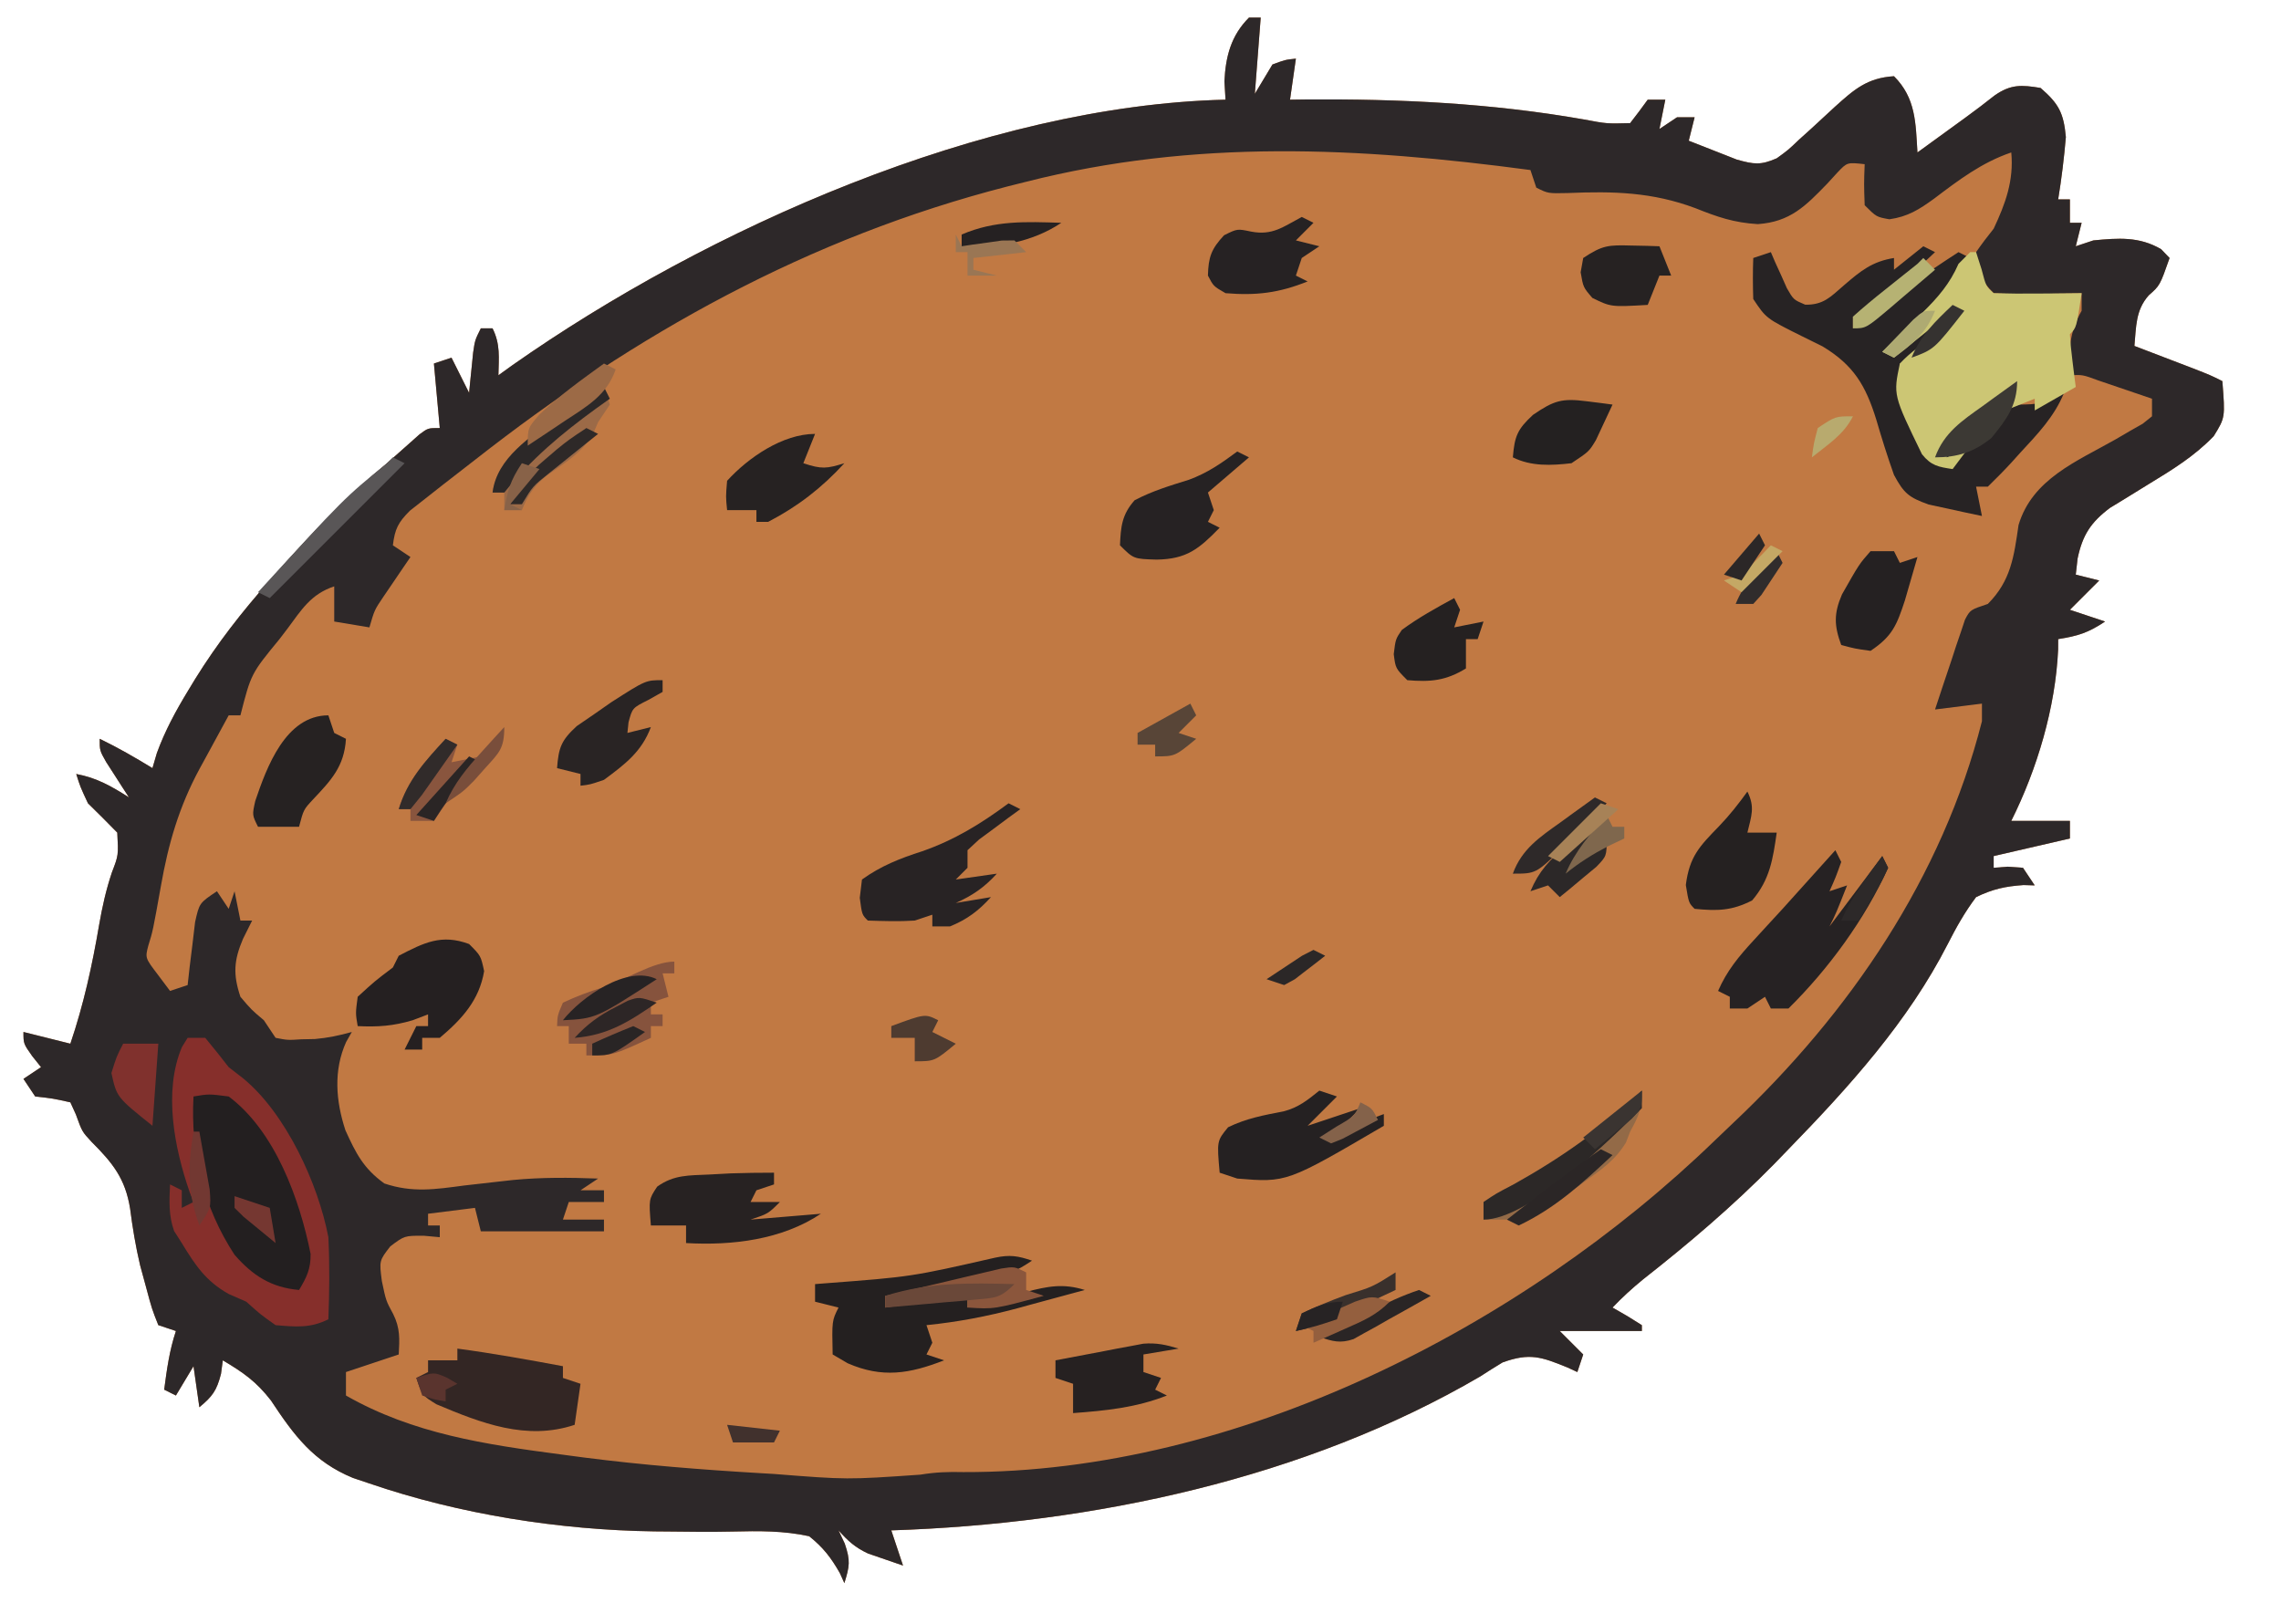 <?xml version="1.0" encoding="UTF-8"?>
<svg version="1.1" xmlns="http://www.w3.org/2000/svg" width="389" height="277">
<path d="M0 0 C0.66 0 1.32 0 2 0 C1.67 4.29 1.34 8.58 1 13 C1.99 11.35 2.98 9.7 4 8 C6.188 7.188 6.188 7.188 8 7 C7.67 9.31 7.34 11.62 7 14 C8.276 13.983 8.276 13.983 9.578 13.965 C25.642 13.845 41.315 14.592 57.156 17.379 C61.009 18.106 61.009 18.106 65 18 C66.026 16.687 67.027 15.353 68 14 C68.99 14 69.98 14 71 14 C70.67 15.65 70.34 17.3 70 19 C71.485 18.01 71.485 18.01 73 17 C73.99 17 74.98 17 76 17 C75.67 18.32 75.34 19.64 75 21 C76.745 21.701 78.496 22.385 80.25 23.062 C81.225 23.445 82.199 23.828 83.203 24.223 C86.129 25.036 87.258 25.197 90 24 C91.953 22.589 91.953 22.589 93.812 20.812 C94.506 20.187 95.2 19.562 95.914 18.918 C97.245 17.694 98.573 16.468 99.898 15.238 C103.16 12.297 105.416 10.278 110 10 C113.745 13.745 113.689 17.983 114 23 C115.75 21.73 117.5 20.459 119.25 19.188 C120.225 18.48 121.199 17.772 122.203 17.043 C123.883 15.816 125.545 14.566 127.172 13.27 C129.925 11.358 131.74 11.457 135 12 C138.113 14.703 138.931 16.259 139.312 20.375 C139.005 23.946 138.578 27.462 138 31 C138.66 31 139.32 31 140 31 C140 32.32 140 33.64 140 35 C140.66 35 141.32 35 142 35 C141.67 36.32 141.34 37.64 141 39 C142.485 38.505 142.485 38.505 144 38 C148.249 37.593 151.818 37.308 155.562 39.5 C156.037 39.995 156.511 40.49 157 41 C155.352 45.69 155.352 45.69 153.438 47.375 C151.186 49.92 151.31 52.711 151 56 C151.915 56.349 152.83 56.699 153.773 57.059 C154.962 57.514 156.15 57.969 157.375 58.438 C158.558 58.89 159.742 59.342 160.961 59.809 C164 61 164 61 166 62 C166.487 68.213 166.487 68.213 164.52 71.391 C161.205 74.823 157.496 77.093 153.438 79.562 C151.911 80.494 150.389 81.433 148.871 82.379 C148.2 82.787 147.529 83.195 146.838 83.615 C143.56 86.085 142.161 88.238 141.312 92.25 C141.209 93.157 141.106 94.065 141 95 C142.32 95.33 143.64 95.66 145 96 C143.333 97.667 141.667 99.333 140 101 C141.98 101.66 143.96 102.32 146 103 C143.082 104.945 141.375 105.453 138 106 C137.996 106.878 137.996 106.878 137.992 107.773 C137.548 117.64 134.425 128.151 130 137 C133.3 137 136.6 137 140 137 C140 137.99 140 138.98 140 140 C135.71 140.99 131.42 141.98 127 143 C127 143.66 127 144.32 127 145 C127.784 144.938 128.567 144.876 129.375 144.812 C130.241 144.874 131.107 144.936 132 145 C132.66 145.99 133.32 146.98 134 148 C133.371 147.982 132.742 147.964 132.094 147.945 C128.97 148.162 126.833 148.628 124 150 C122.076 152.555 120.622 155.149 119.173 157.994 C112.421 171.23 102.301 182.414 92 193 C91.184 193.844 90.368 194.689 89.527 195.559 C82.525 202.681 75.051 209.04 67.199 215.203 C65.342 216.72 63.653 218.267 62 220 C62.825 220.474 63.65 220.949 64.5 221.438 C65.737 222.211 65.737 222.211 67 223 C67 223.33 67 223.66 67 224 C62.38 224 57.76 224 53 224 C54.32 225.32 55.64 226.64 57 228 C56.67 228.99 56.34 229.98 56 231 C55.438 230.74 54.876 230.48 54.297 230.212 C49.877 228.412 47.874 227.684 43.246 229.359 C41.962 230.133 40.693 230.931 39.438 231.75 C9.554 249.207 -26.692 256.886 -61 258 C-60.34 259.98 -59.68 261.96 -59 264 C-60.274 263.573 -61.544 263.133 -62.812 262.688 C-63.52 262.444 -64.228 262.2 -64.957 261.949 C-67.145 260.933 -68.409 259.792 -70 258 C-69.649 258.743 -69.299 259.485 -68.938 260.25 C-67.928 263.211 -68.12 264.121 -69 267 C-69.385 266.147 -69.385 266.147 -69.779 265.276 C-71.291 262.626 -72.612 260.921 -75 259 C-79.346 258.05 -83.593 258.088 -88.014 258.199 C-91.72 258.286 -95.423 258.235 -99.129 258.191 C-99.877 258.185 -100.625 258.179 -101.396 258.172 C-117.566 257.949 -134.662 255.258 -150 250 C-150.924 249.689 -151.849 249.379 -152.801 249.059 C-159.534 246.29 -162.835 241.835 -166.797 235.84 C-169.305 232.606 -171.516 231.075 -175 229 C-175.103 229.763 -175.206 230.526 -175.312 231.312 C-176.044 234.171 -176.77 235.157 -179 237 C-179.33 234.69 -179.66 232.38 -180 230 C-180.99 231.65 -181.98 233.3 -183 235 C-183.66 234.67 -184.32 234.34 -185 234 C-184.542 230.531 -184.109 227.326 -183 224 C-183.99 223.67 -184.98 223.34 -186 223 C-187.098 220.227 -187.098 220.227 -188.062 216.625 C-188.408 215.357 -188.753 214.088 -189.109 212.781 C-189.871 209.547 -190.387 206.415 -190.812 203.125 C-191.636 197.991 -193.779 195.346 -197.402 191.723 C-199 190 -199 190 -200.062 187.062 C-200.372 186.382 -200.681 185.701 -201 185 C-203.987 184.336 -203.987 184.336 -207 184 C-207.66 183.01 -208.32 182.02 -209 181 C-207.515 180.01 -207.515 180.01 -206 179 C-206.743 178.072 -206.743 178.072 -207.5 177.125 C-209 175 -209 175 -209 173 C-206.36 173.66 -203.72 174.32 -201 175 C-198.738 168.328 -197.27 161.642 -196.091 154.711 C-195.553 151.626 -194.911 148.737 -193.91 145.766 C-192.792 142.852 -192.792 142.852 -193 139 C-194.645 137.312 -196.313 135.646 -198 134 C-199.312 131.188 -199.312 131.188 -200 129 C-196.515 129.645 -193.972 131.101 -191 133 C-191.361 132.446 -191.722 131.891 -192.094 131.32 C-192.558 130.596 -193.022 129.871 -193.5 129.125 C-193.964 128.406 -194.428 127.686 -194.906 126.945 C-196 125 -196 125 -196 123 C-192.888 124.498 -189.947 126.199 -187 128 C-186.754 127.158 -186.508 126.316 -186.254 125.449 C-184.867 121.633 -183.036 118.268 -180.938 114.812 C-180.538 114.154 -180.139 113.495 -179.728 112.817 C-175.981 106.765 -171.732 101.32 -167 96 C-166.526 95.466 -166.053 94.932 -165.564 94.382 C-159.716 87.822 -153.786 81.604 -147 76 C-146.349 75.422 -145.698 74.845 -145.027 74.25 C-144.4 73.693 -143.772 73.136 -143.125 72.562 C-142.571 72.069 -142.016 71.575 -141.445 71.066 C-140 70 -140 70 -138 70 C-138.33 66.37 -138.66 62.74 -139 59 C-138.01 58.67 -137.02 58.34 -136 58 C-135.01 59.98 -134.02 61.96 -133 64 C-132.939 63.374 -132.879 62.747 -132.816 62.102 C-132.691 60.876 -132.691 60.876 -132.562 59.625 C-132.441 58.407 -132.441 58.407 -132.316 57.164 C-132 55 -132 55 -131 53 C-130.34 53 -129.68 53 -129 53 C-127.646 55.709 -127.935 58.009 -128 61 C-126.811 60.143 -126.811 60.143 -125.598 59.27 C-92.436 35.994 -45.178 14.974 -4 14 C-4.062 12.969 -4.124 11.938 -4.188 10.875 C-3.984 6.663 -3.079 3.079 0 0 Z " fill="#C17943" transform="translate(213,3)"/>
<path d="M0 0 C0.66 0 1.32 0 2 0 C1.67 4.29 1.34 8.58 1 13 C1.99 11.35 2.98 9.7 4 8 C6.188 7.188 6.188 7.188 8 7 C7.67 9.31 7.34 11.62 7 14 C8.276 13.983 8.276 13.983 9.578 13.965 C25.642 13.845 41.315 14.592 57.156 17.379 C61.009 18.106 61.009 18.106 65 18 C66.026 16.687 67.027 15.353 68 14 C68.99 14 69.98 14 71 14 C70.67 15.65 70.34 17.3 70 19 C71.485 18.01 71.485 18.01 73 17 C73.99 17 74.98 17 76 17 C75.67 18.32 75.34 19.64 75 21 C76.745 21.701 78.496 22.385 80.25 23.062 C81.225 23.445 82.199 23.828 83.203 24.223 C86.129 25.036 87.258 25.197 90 24 C91.953 22.589 91.953 22.589 93.812 20.812 C94.506 20.187 95.2 19.562 95.914 18.918 C97.245 17.694 98.573 16.468 99.898 15.238 C103.16 12.297 105.416 10.278 110 10 C113.745 13.745 113.689 17.983 114 23 C115.75 21.73 117.5 20.459 119.25 19.188 C120.225 18.48 121.199 17.772 122.203 17.043 C123.883 15.816 125.545 14.566 127.172 13.27 C129.925 11.358 131.74 11.457 135 12 C138.113 14.703 138.931 16.259 139.312 20.375 C139.005 23.946 138.578 27.462 138 31 C138.66 31 139.32 31 140 31 C140 32.32 140 33.64 140 35 C140.66 35 141.32 35 142 35 C141.67 36.32 141.34 37.64 141 39 C142.485 38.505 142.485 38.505 144 38 C148.249 37.593 151.818 37.308 155.562 39.5 C156.037 39.995 156.511 40.49 157 41 C155.352 45.69 155.352 45.69 153.438 47.375 C151.186 49.92 151.31 52.711 151 56 C151.915 56.349 152.83 56.699 153.773 57.059 C154.962 57.514 156.15 57.969 157.375 58.438 C158.558 58.89 159.742 59.342 160.961 59.809 C164 61 164 61 166 62 C166.487 68.213 166.487 68.213 164.52 71.391 C161.205 74.823 157.496 77.093 153.438 79.562 C151.911 80.494 150.389 81.433 148.871 82.379 C148.2 82.787 147.529 83.195 146.838 83.615 C143.56 86.085 142.161 88.238 141.312 92.25 C141.209 93.157 141.106 94.065 141 95 C142.32 95.33 143.64 95.66 145 96 C143.333 97.667 141.667 99.333 140 101 C141.98 101.66 143.96 102.32 146 103 C143.082 104.945 141.375 105.453 138 106 C137.996 106.878 137.996 106.878 137.992 107.773 C137.548 117.64 134.425 128.151 130 137 C133.3 137 136.6 137 140 137 C140 137.99 140 138.98 140 140 C135.71 140.99 131.42 141.98 127 143 C127 143.66 127 144.32 127 145 C127.784 144.938 128.567 144.876 129.375 144.812 C130.241 144.874 131.107 144.936 132 145 C132.66 145.99 133.32 146.98 134 148 C133.371 147.982 132.742 147.964 132.094 147.945 C128.97 148.162 126.833 148.628 124 150 C122.076 152.555 120.622 155.149 119.173 157.994 C112.421 171.23 102.301 182.414 92 193 C91.184 193.844 90.368 194.689 89.527 195.559 C82.525 202.681 75.051 209.04 67.199 215.203 C65.342 216.72 63.653 218.267 62 220 C62.825 220.474 63.65 220.949 64.5 221.438 C65.737 222.211 65.737 222.211 67 223 C67 223.33 67 223.66 67 224 C62.38 224 57.76 224 53 224 C54.32 225.32 55.64 226.64 57 228 C56.67 228.99 56.34 229.98 56 231 C55.438 230.74 54.876 230.48 54.297 230.212 C49.877 228.412 47.874 227.684 43.246 229.359 C41.962 230.133 40.693 230.931 39.438 231.75 C9.554 249.207 -26.692 256.886 -61 258 C-60.34 259.98 -59.68 261.96 -59 264 C-60.274 263.573 -61.544 263.133 -62.812 262.688 C-63.52 262.444 -64.228 262.2 -64.957 261.949 C-67.145 260.933 -68.409 259.792 -70 258 C-69.649 258.743 -69.299 259.485 -68.938 260.25 C-67.928 263.211 -68.12 264.121 -69 267 C-69.385 266.147 -69.385 266.147 -69.779 265.276 C-71.291 262.626 -72.612 260.921 -75 259 C-79.346 258.05 -83.593 258.088 -88.014 258.199 C-91.72 258.286 -95.423 258.235 -99.129 258.191 C-99.877 258.185 -100.625 258.179 -101.396 258.172 C-117.566 257.949 -134.662 255.258 -150 250 C-150.924 249.689 -151.849 249.379 -152.801 249.059 C-159.534 246.29 -162.835 241.835 -166.797 235.84 C-169.305 232.606 -171.516 231.075 -175 229 C-175.103 229.763 -175.206 230.526 -175.312 231.312 C-176.044 234.171 -176.77 235.157 -179 237 C-179.33 234.69 -179.66 232.38 -180 230 C-180.99 231.65 -181.98 233.3 -183 235 C-183.66 234.67 -184.32 234.34 -185 234 C-184.542 230.531 -184.109 227.326 -183 224 C-183.99 223.67 -184.98 223.34 -186 223 C-187.098 220.227 -187.098 220.227 -188.062 216.625 C-188.408 215.357 -188.753 214.088 -189.109 212.781 C-189.871 209.547 -190.387 206.415 -190.812 203.125 C-191.636 197.991 -193.779 195.346 -197.402 191.723 C-199 190 -199 190 -200.062 187.062 C-200.372 186.382 -200.681 185.701 -201 185 C-203.987 184.336 -203.987 184.336 -207 184 C-207.66 183.01 -208.32 182.02 -209 181 C-207.515 180.01 -207.515 180.01 -206 179 C-206.743 178.072 -206.743 178.072 -207.5 177.125 C-209 175 -209 175 -209 173 C-206.36 173.66 -203.72 174.32 -201 175 C-198.738 168.328 -197.27 161.642 -196.091 154.711 C-195.553 151.626 -194.911 148.737 -193.91 145.766 C-192.792 142.852 -192.792 142.852 -193 139 C-194.645 137.312 -196.313 135.646 -198 134 C-199.312 131.188 -199.312 131.188 -200 129 C-196.515 129.645 -193.972 131.101 -191 133 C-191.361 132.446 -191.722 131.891 -192.094 131.32 C-192.558 130.596 -193.022 129.871 -193.5 129.125 C-193.964 128.406 -194.428 127.686 -194.906 126.945 C-196 125 -196 125 -196 123 C-192.888 124.498 -189.947 126.199 -187 128 C-186.754 127.158 -186.508 126.316 -186.254 125.449 C-184.867 121.633 -183.036 118.268 -180.938 114.812 C-180.538 114.154 -180.139 113.495 -179.728 112.817 C-175.981 106.765 -171.732 101.32 -167 96 C-166.526 95.466 -166.053 94.932 -165.564 94.382 C-159.716 87.822 -153.786 81.604 -147 76 C-146.349 75.422 -145.698 74.845 -145.027 74.25 C-144.4 73.693 -143.772 73.136 -143.125 72.562 C-142.571 72.069 -142.016 71.575 -141.445 71.066 C-140 70 -140 70 -138 70 C-138.33 66.37 -138.66 62.74 -139 59 C-138.01 58.67 -137.02 58.34 -136 58 C-135.01 59.98 -134.02 61.96 -133 64 C-132.939 63.374 -132.879 62.747 -132.816 62.102 C-132.691 60.876 -132.691 60.876 -132.562 59.625 C-132.441 58.407 -132.441 58.407 -132.316 57.164 C-132 55 -132 55 -131 53 C-130.34 53 -129.68 53 -129 53 C-127.646 55.709 -127.935 58.009 -128 61 C-126.811 60.143 -126.811 60.143 -125.598 59.27 C-92.436 35.994 -45.178 14.974 -4 14 C-4.062 12.969 -4.124 11.938 -4.188 10.875 C-3.984 6.663 -3.079 3.079 0 0 Z M-38 28 C-39.538 28.386 -39.538 28.386 -41.108 28.779 C-75.138 37.513 -104.594 53.927 -132.057 75.477 C-133.859 76.889 -135.671 78.289 -137.484 79.688 C-138.48 80.471 -139.475 81.255 -140.5 82.062 C-141.356 82.734 -142.212 83.406 -143.094 84.098 C-145.109 86.109 -145.653 87.214 -146 90 C-145.01 90.66 -144.02 91.32 -143 92 C-143.422 92.615 -143.843 93.23 -144.277 93.863 C-144.825 94.672 -145.373 95.48 -145.938 96.312 C-146.483 97.113 -147.028 97.914 -147.59 98.738 C-149.138 101.026 -149.138 101.026 -150 104 C-152.97 103.505 -152.97 103.505 -156 103 C-156 101.02 -156 99.04 -156 97 C-160.003 98.334 -161.573 100.988 -164 104.25 C-164.438 104.824 -164.877 105.397 -165.328 105.988 C-170.185 111.902 -170.185 111.902 -172 119 C-172.66 119 -173.32 119 -174 119 C-175.298 121.372 -176.588 123.747 -177.875 126.125 C-178.24 126.79 -178.605 127.455 -178.98 128.141 C-182.474 134.619 -184.298 140.911 -185.562 148.125 C-186.932 155.782 -186.932 155.782 -187.711 158.289 C-188.253 160.373 -188.253 160.373 -186.062 163.25 C-185.382 164.157 -184.701 165.065 -184 166 C-183.01 165.67 -182.02 165.34 -181 165 C-180.836 163.519 -180.836 163.519 -180.668 162.008 C-180.509 160.726 -180.351 159.445 -180.188 158.125 C-180.037 156.849 -179.886 155.573 -179.73 154.258 C-179 151 -179 151 -176 149 C-175.34 149.99 -174.68 150.98 -174 152 C-173.67 151.01 -173.34 150.02 -173 149 C-172.505 151.475 -172.505 151.475 -172 154 C-171.34 154 -170.68 154 -170 154 C-170.516 155.031 -171.031 156.062 -171.562 157.125 C-173.114 160.782 -173.286 163.142 -172 167 C-170.125 169.209 -170.125 169.209 -168 171 C-167.34 171.99 -166.68 172.98 -166 174 C-163.931 174.402 -163.931 174.402 -161.625 174.25 C-160.854 174.235 -160.083 174.219 -159.289 174.203 C-157.095 174.008 -155.116 173.599 -153 173 C-153.321 173.565 -153.642 174.129 -153.973 174.711 C-156.159 179.583 -155.732 184.771 -154.09 189.77 C-152.297 193.707 -151.022 196.264 -147.453 198.836 C-142.681 200.445 -138.802 199.844 -133.875 199.188 C-132.004 198.971 -130.133 198.759 -128.262 198.551 C-127.361 198.45 -126.461 198.349 -125.533 198.245 C-120.687 197.777 -115.864 197.819 -111 198 C-111.99 198.66 -112.98 199.32 -114 200 C-112.68 200 -111.36 200 -110 200 C-110 200.66 -110 201.32 -110 202 C-111.98 202 -113.96 202 -116 202 C-116.33 202.99 -116.66 203.98 -117 205 C-114.69 205 -112.38 205 -110 205 C-110 205.66 -110 206.32 -110 207 C-116.93 207 -123.86 207 -131 207 C-131.33 205.68 -131.66 204.36 -132 203 C-134.64 203.33 -137.28 203.66 -140 204 C-140 204.66 -140 205.32 -140 206 C-139.34 206 -138.68 206 -138 206 C-138 206.66 -138 207.32 -138 208 C-138.907 207.917 -139.815 207.835 -140.75 207.75 C-144.024 207.744 -144.024 207.744 -146.438 209.562 C-148.332 212.009 -148.332 212.009 -147.875 215.5 C-147.173 218.846 -147.173 218.846 -145.938 221.125 C-144.746 223.508 -144.854 225.372 -145 228 C-147.97 228.99 -150.94 229.98 -154 231 C-154 232.32 -154 233.64 -154 235 C-142.54 241.545 -130.19 243.353 -117.25 245.062 C-115.978 245.232 -114.706 245.401 -113.396 245.575 C-103.351 246.864 -93.295 247.657 -83.188 248.25 C-82.489 248.291 -81.79 248.332 -81.07 248.374 C-68.537 249.364 -68.537 249.364 -56.062 248.5 C-53.443 248.072 -51.316 247.996 -48.688 248.062 C-2.118 248.2 46.541 223.363 79.47 191.479 C80.533 190.451 81.603 189.431 82.679 188.416 C102.456 169.736 118.229 146.631 125 120 C125 119.01 125 118.02 125 117 C122.36 117.33 119.72 117.66 117 118 C117.923 115.182 118.863 112.371 119.812 109.562 C120.074 108.76 120.335 107.958 120.604 107.131 C120.865 106.367 121.126 105.603 121.395 104.816 C121.63 104.109 121.866 103.402 122.109 102.674 C123 101 123 101 126 100 C129.951 96.049 130.464 91.89 131.242 86.535 C133.588 78.686 141.174 75.688 147.797 71.93 C148.591 71.466 149.385 71.002 150.203 70.523 C151.296 69.903 151.296 69.903 152.411 69.271 C152.935 68.852 153.46 68.432 154 68 C154 67.01 154 66.02 154 65 C152.043 64.33 150.084 63.664 148.125 63 C147.034 62.629 145.944 62.258 144.82 61.875 C142.174 60.901 142.174 60.901 140 61 C139.833 56.67 139.844 53.772 142 50 C142 49.01 142 48.02 142 47 C140.94 47.023 139.881 47.046 138.789 47.07 C137.401 47.089 136.013 47.107 134.625 47.125 C133.577 47.15 133.577 47.15 132.508 47.176 C130.671 47.193 128.834 47.103 127 47 C124.588 44.588 124.241 43.37 124 40 C124.946 38.628 125.959 37.301 127 36 C129.018 31.71 130.451 27.806 130 23 C124.955 24.713 121.014 27.724 116.816 30.898 C114.264 32.748 112.366 33.948 109.219 34.398 C107 34 107 34 105 32 C104.875 28.375 104.875 28.375 105 25 C102.015 24.673 102.015 24.673 100.352 26.426 C99.497 27.36 99.497 27.36 98.625 28.312 C94.921 32.14 92.298 34.841 86.773 35.223 C82.71 34.983 79.89 34.009 76.125 32.5 C68.786 29.758 62.146 29.593 54.387 29.922 C51 30 51 30 49 29 C48.67 28.01 48.34 27.02 48 26 C18.833 22.106 -9.212 20.685 -38 28 Z " fill="#2D2829" transform="translate(213,3)"/>
<path d="M0 0 C0.99 0 1.98 0 3 0 C4.366 1.64 5.695 3.311 7 5 C7.825 5.639 8.65 6.279 9.5 6.938 C16.721 12.895 22.246 24.799 24 34 C24.229 38.679 24.18 43.32 24 48 C20.9 49.55 18.421 49.29 15 49 C12.438 47.188 12.438 47.188 10 45 C9.01 44.567 8.02 44.134 7 43.688 C3.083 41.484 1.304 38.774 -1 35 C-1.433 34.319 -1.866 33.639 -2.312 32.938 C-3.264 30.256 -3.128 27.818 -3 25 C-2.34 25.33 -1.68 25.66 -1 26 C-1 26.99 -1 27.98 -1 29 C-0.34 28.67 0.32 28.34 1 28 C0.783 27.441 0.567 26.881 0.344 26.305 C-2.258 18.814 -4.171 9.142 -0.98 1.586 C-0.657 1.063 -0.333 0.539 0 0 Z " fill="#862F2B" transform="translate(32,177)"/>
<path d="M0 0 C0.66 0.33 1.32 0.66 2 1 C0.047 2.839 -1.912 4.672 -3.875 6.5 C-4.431 7.025 -4.986 7.549 -5.559 8.09 C-9.773 12 -9.773 12 -12 12 C-12 12.66 -12 13.32 -12 14 C-11.182 13.346 -11.182 13.346 -10.348 12.68 C-5.064 8.507 0.343 4.651 6 1 C6.66 1.33 7.32 1.66 8 2 C5.7 5.194 3.178 8.155 0.598 11.121 C-1.317 13.373 -3.153 15.692 -5 18 C-1.7 15.36 1.6 12.72 5 10 C5.66 10.33 6.32 10.66 7 11 C1.575 17.781 1.575 17.781 -2 20 C-2.66 20 -3.32 20 -4 20 C-2.498 25.986 -1.058 31.613 2 37 C3.98 36.505 3.98 36.505 6 36 C5.01 36.33 4.02 36.66 3 37 C3 33 3 33 5.047 30.93 C5.939 30.252 6.831 29.574 7.75 28.875 C8.632 28.192 9.513 27.509 10.422 26.805 C12.575 25.297 14.613 24.082 17 23 C16.67 24.32 16.34 25.64 16 27 C19.767 27 20.912 26.765 24 25 C22.335 29.084 19.453 32.06 16.5 35.25 C16.001 35.804 15.502 36.359 14.988 36.93 C13.703 38.329 12.356 39.669 11 41 C10.34 41 9.68 41 9 41 C9.495 43.475 9.495 43.475 10 46 C8.058 45.603 6.122 45.181 4.188 44.75 C2.569 44.402 2.569 44.402 0.918 44.047 C-2.474 42.83 -3.312 42.141 -5 39 C-6.113 35.877 -7.089 32.756 -8.018 29.576 C-9.831 23.725 -11.885 20.279 -17.164 17.086 C-18.306 16.521 -19.448 15.957 -20.625 15.375 C-26.792 12.312 -26.792 12.312 -29 9 C-29.079 6.668 -29.088 4.332 -29 2 C-28.01 1.67 -27.02 1.34 -26 1 C-25.758 1.566 -25.515 2.132 -25.266 2.715 C-24.763 3.815 -24.763 3.815 -24.25 4.938 C-23.925 5.668 -23.6 6.399 -23.266 7.152 C-22.134 9.116 -22.134 9.116 -20.141 9.965 C-17.015 10.016 -15.828 8.642 -13.5 6.625 C-10.682 4.203 -8.713 2.591 -5 2 C-5 2.66 -5 3.32 -5 4 C-3.35 2.68 -1.7 1.36 0 0 Z " fill="#272324" transform="translate(328,42)"/>
<path d="M0 0 C0.33 0 0.66 0 1 0 C1.464 1.454 1.464 1.454 1.938 2.938 C2.695 5.841 2.695 5.841 4 7 C6.53 7.073 9.033 7.092 11.562 7.062 C12.629 7.056 12.629 7.056 13.717 7.049 C15.478 7.037 17.239 7.019 19 7 C18.125 12.875 18.125 12.875 17 14 C17.089 15.525 17.245 17.047 17.438 18.562 C17.59 19.802 17.59 19.802 17.746 21.066 C17.83 21.704 17.914 22.343 18 23 C15.69 24.32 13.38 25.64 11 27 C11 26.34 11 25.68 11 25 C9.35 25.66 7.7 26.32 6 27 C6.33 26.01 6.66 25.02 7 24 C5.158 25.259 3.327 26.532 1.5 27.812 C0.479 28.52 -0.542 29.228 -1.594 29.957 C-2.388 30.631 -3.182 31.305 -4 32 C-4 32.99 -4 33.98 -4 35 C-2.68 34.34 -1.36 33.68 0 33 C-0.99 34.32 -1.98 35.64 -3 37 C-5.433 36.633 -6.659 36.424 -8.23 34.469 C-13.135 24.378 -13.135 24.378 -12 19 C-10.117 17.005 -8.236 15.691 -5.883 14.289 C-3.685 13.063 -3.685 13.063 -3 10 C-6.3 12.64 -9.6 15.28 -13 18 C-13.66 17.67 -14.32 17.34 -15 17 C-14.229 16.252 -13.458 15.505 -12.664 14.734 C-11.651 13.74 -10.638 12.745 -9.625 11.75 C-9.117 11.259 -8.609 10.768 -8.086 10.262 C-5.456 7.666 -3.482 5.384 -2 2 C-1.34 1.34 -0.68 0.68 0 0 Z " fill="#CCC674" transform="translate(336,43)"/>
<path d="M0 0 C2.625 -0.438 2.625 -0.438 6 0 C13.909 5.902 18.108 17.54 19.969 26.844 C20.006 29.411 19.307 30.822 18 33 C13.226 32.579 10.094 30.541 7 27 C1.691 18.905 -0.522 9.651 0 0 Z " fill="#231F20" transform="translate(33,187)"/>
<path d="M0 0 C-2.792 1.861 -4.175 2.416 -7.344 3.07 C-8.595 3.331 -8.595 3.331 -9.871 3.598 C-11.172 3.859 -11.172 3.859 -12.5 4.125 C-13.801 4.398 -13.801 4.398 -15.129 4.676 C-21.571 6 -21.571 6 -25 6 C-25 6.66 -25 7.32 -25 8 C-24.408 7.856 -23.817 7.711 -23.207 7.562 C-19.075 6.592 -15.277 5.724 -11 6 C-11 6.66 -11 7.32 -11 8 C-9.337 7.549 -9.337 7.549 -7.641 7.09 C-6.177 6.705 -4.714 6.321 -3.25 5.938 C-2.52 5.738 -1.791 5.539 -1.039 5.334 C2.71 4.363 5.303 3.846 9 5 C6.002 5.821 3.002 6.63 0 7.438 C-0.839 7.668 -1.678 7.898 -2.543 8.135 C-7.701 9.514 -12.687 10.465 -18 11 C-17.67 11.99 -17.34 12.98 -17 14 C-17.33 14.66 -17.66 15.32 -18 16 C-17.01 16.33 -16.02 16.66 -15 17 C-20.88 19.295 -25.537 20.075 -31.438 17.5 C-32.283 17.005 -33.129 16.51 -34 16 C-34.125 10.25 -34.125 10.25 -33 8 C-34.32 7.67 -35.64 7.34 -37 7 C-37 6.01 -37 5.02 -37 4 C-36.14 3.933 -36.14 3.933 -35.263 3.864 C-20.585 2.749 -20.585 2.749 -6.277 -0.512 C-3.798 -1.043 -2.374 -0.817 0 0 Z " fill="#242020" transform="translate(176,215)"/>
<path d="M0 0 C0.33 0.66 0.66 1.32 1 2 C0.062 4.625 0.062 4.625 -1 7 C-0.01 6.67 0.98 6.34 2 6 C0.125 10.75 0.125 10.75 -1 13 C1.97 9.04 4.94 5.08 8 1 C8.33 1.66 8.66 2.32 9 3 C5.042 11.774 -1.153 20.248 -8 27 C-8.99 27 -9.98 27 -11 27 C-11.33 26.34 -11.66 25.68 -12 25 C-12.99 25.66 -13.98 26.32 -15 27 C-15.99 27 -16.98 27 -18 27 C-18 26.34 -18 25.68 -18 25 C-18.66 24.67 -19.32 24.34 -20 24 C-18.495 20.549 -16.484 18.133 -13.938 15.375 C-13.143 14.509 -12.349 13.643 -11.531 12.75 C-10.696 11.842 -9.861 10.935 -9 10 C-7.31 8.127 -5.623 6.252 -3.938 4.375 C-2.625 2.917 -1.312 1.458 0 0 Z " fill="#262223" transform="translate(313,145)"/>
<path d="M0 0 C6.037 0.805 12.013 1.885 18 3 C18 3.66 18 4.32 18 5 C18.99 5.33 19.98 5.66 21 6 C20.67 8.31 20.34 10.62 20 13 C11.783 15.739 4.062 12.71 -3.562 9.5 C-6 8 -6 8 -7 5 C-6.34 4.67 -5.68 4.34 -5 4 C-5 3.34 -5 2.68 -5 2 C-3.35 2 -1.7 2 0 2 C0 1.34 0 0.68 0 0 Z " fill="#332624" transform="translate(78,230)"/>
<path d="M0 0 C2 2 2 2 2.562 4.625 C1.737 9.576 -1.202 12.795 -5 16 C-5.99 16 -6.98 16 -8 16 C-8 16.66 -8 17.32 -8 18 C-8.99 18 -9.98 18 -11 18 C-10.34 16.68 -9.68 15.36 -9 14 C-8.34 14 -7.68 14 -7 14 C-7 13.34 -7 12.68 -7 12 C-7.866 12.33 -8.732 12.66 -9.625 13 C-12.957 13.987 -15.552 14.164 -19 14 C-19.375 11.812 -19.375 11.812 -19 9 C-16.062 6.312 -16.062 6.312 -13 4 C-12.67 3.34 -12.34 2.68 -12 2 C-7.686 -0.24 -4.707 -1.748 0 0 Z " fill="#252021" transform="translate(80,161)"/>
<path d="M0 0 C0.66 0.33 1.32 0.66 2 1 C1.35 1.471 0.701 1.941 0.031 2.426 C-0.804 3.048 -1.639 3.671 -2.5 4.312 C-3.753 5.235 -3.753 5.235 -5.031 6.176 C-5.681 6.778 -6.331 7.38 -7 8 C-7 8.99 -7 9.98 -7 11 C-7.66 11.66 -8.32 12.32 -9 13 C-5.535 12.505 -5.535 12.505 -2 12 C-4.128 14.341 -6.116 15.707 -9 17 C-7.02 16.67 -5.04 16.34 -3 16 C-5.127 18.339 -7.062 19.807 -10 21 C-10.99 21 -11.98 21 -13 21 C-13 20.34 -13 19.68 -13 19 C-13.99 19.33 -14.98 19.66 -16 20 C-18.693 20.178 -21.294 20.087 -24 20 C-25 19 -25 19 -25.375 16.125 C-25.251 15.094 -25.128 14.062 -25 13 C-21.774 10.676 -18.513 9.392 -14.75 8.188 C-9.201 6.252 -4.704 3.484 0 0 Z " fill="#282324" transform="translate(172,137)"/>
<path d="M0 0 C0 0.66 0 1.32 0 2 C-0.99 2.33 -1.98 2.66 -3 3 C-3.33 3.66 -3.66 4.32 -4 5 C-2.35 5 -0.7 5 1 5 C-1 7 -1 7 -4 8 C1.94 7.505 1.94 7.505 8 7 C1.339 11.44 -7.132 12.454 -15 12 C-15 11.01 -15 10.02 -15 9 C-16.98 9 -18.96 9 -21 9 C-21.361 4.545 -21.361 4.545 -19.922 2.375 C-17.064 0.33 -14.536 0.477 -11.062 0.312 C-9.837 0.247 -8.611 0.181 -7.348 0.113 C-4.9 0.03 -2.45 0 0 0 Z " fill="#272222" transform="translate(132,200)"/>
<path d="M0 0 C0.99 0.33 1.98 0.66 3 1 C1.35 2.65 -0.3 4.3 -2 6 C0.97 5.01 3.94 4.02 7 3 C5.68 4.32 4.36 5.64 3 7 C5.64 6.01 8.28 5.02 11 4 C11 4.66 11 5.32 11 6 C-5.558 15.692 -5.558 15.692 -14 15 C-14.99 14.67 -15.98 14.34 -17 14 C-17.481 8.586 -17.481 8.586 -15.562 6.25 C-12.468 4.74 -9.484 4.189 -6.117 3.543 C-3.577 2.891 -2.02 1.631 0 0 Z " fill="#252122" transform="translate(225,186)"/>
<path d="M0 0 C0.66 0.33 1.32 0.66 2 1 C-0.31 2.98 -2.62 4.96 -5 7 C-4.67 7.99 -4.34 8.98 -4 10 C-4.33 10.66 -4.66 11.32 -5 12 C-4.34 12.33 -3.68 12.66 -3 13 C-6.518 16.608 -8.61 18.363 -13.75 18.438 C-17.676 18.324 -17.676 18.324 -20 16 C-19.864 12.794 -19.667 10.75 -17.5 8.312 C-14.512 6.744 -11.478 5.828 -8.262 4.828 C-5.092 3.667 -2.7 2.008 0 0 Z " fill="#262223" transform="translate(211,77)"/>
<path d="M0 0 C0.33 0.99 0.66 1.98 1 3 C1.66 3.33 2.32 3.66 3 4 C2.713 8.733 0.483 11.049 -2.625 14.352 C-4.224 16.065 -4.224 16.065 -5 19 C-7.31 19 -9.62 19 -12 19 C-13 17 -13 17 -12.469 14.609 C-10.537 8.907 -7.312 0 0 0 Z " fill="#262222" transform="translate(56,122)"/>
<path d="M0 0 C1.333 2.667 0.671 4.167 0 7 C1.65 7 3.3 7 5 7 C4.352 11.526 3.834 15.023 0.812 18.562 C-2.681 20.348 -5.127 20.372 -9 20 C-10 19 -10 19 -10.5 15.938 C-9.881 11.063 -8.16 9.329 -4.824 5.895 C-3.031 4.032 -1.51 2.096 0 0 Z " fill="#252121" transform="translate(298,135)"/>
<path d="M0 0 C0 0.66 0 1.32 0 2 C-0.66 2 -1.32 2 -2 2 C-1.67 3.32 -1.34 4.64 -1 6 C-1.99 6.33 -2.98 6.66 -4 7 C-4 7.66 -4 8.32 -4 9 C-3.34 9 -2.68 9 -2 9 C-2 9.66 -2 10.32 -2 11 C-2.66 11 -3.32 11 -4 11 C-4 11.66 -4 12.32 -4 13 C-10.5 16 -10.5 16 -15 16 C-15 15.34 -15 14.68 -15 14 C-15.99 14 -16.98 14 -18 14 C-18 13.01 -18 12.02 -18 11 C-18.66 11 -19.32 11 -20 11 C-19.93 9.164 -19.93 9.164 -19 7 C-16.666 5.919 -14.564 5.115 -12.125 4.375 C-8.415 3.179 -3.649 0 0 0 Z " fill="#86533D" transform="translate(115,164)"/>
<path d="M0 0 C0.66 0.33 1.32 0.66 2 1 C1.01 1.99 0.02 2.98 -1 4 C0.32 4.33 1.64 4.66 3 5 C2.01 5.66 1.02 6.32 0 7 C-0.33 7.99 -0.66 8.98 -1 10 C-0.34 10.33 0.32 10.66 1 11 C-3.942 12.977 -7.751 13.43 -13 13 C-15.062 11.812 -15.062 11.812 -16 10 C-15.921 6.83 -15.419 5.449 -13.25 3.125 C-11 2 -11 2 -8.625 2.5 C-4.99 3.192 -3.184 1.698 0 0 Z " fill="#262223" transform="translate(222,37)"/>
<path d="M0 0 C0 3.194 -0.51 4.269 -2 7 C-2.233 7.608 -2.467 8.217 -2.707 8.844 C-4.535 11.893 -6.95 13.477 -9.812 15.562 C-10.85 16.327 -11.888 17.091 -12.957 17.879 C-18.285 21.593 -18.285 21.593 -21 23 C-21.66 22.67 -22.32 22.34 -23 22 C-23.66 22 -24.32 22 -25 22 C-25.66 22 -26.32 22 -27 22 C-27 21.01 -27 20.02 -27 19 C-24.867 17.562 -24.867 17.562 -21.875 16 C-14.096 11.68 -6.317 6.317 0 0 Z " fill="#936A47" transform="translate(280,186)"/>
<path d="M0 0 C-0.66 1.65 -1.32 3.3 -2 5 C1.133 6.044 1.99 5.934 5 5 C1.172 9.187 -2.946 12.378 -8 15 C-8.66 15 -9.32 15 -10 15 C-10 14.34 -10 13.68 -10 13 C-11.65 13 -13.3 13 -15 13 C-15.23 10.699 -15.23 10.699 -15 8 C-11.387 4.029 -5.513 0 0 0 Z " fill="#262222" transform="translate(139,74)"/>
<path d="M0 0 C-1.98 0.33 -3.96 0.66 -6 1 C-6 1.99 -6 2.98 -6 4 C-5.01 4.33 -4.02 4.66 -3 5 C-3.33 5.66 -3.66 6.32 -4 7 C-3.34 7.33 -2.68 7.66 -2 8 C-7.279 10.084 -12.395 10.579 -18 11 C-18 9.35 -18 7.7 -18 6 C-18.99 5.67 -19.98 5.34 -21 5 C-21 4.01 -21 3.02 -21 2 C-18.252 1.469 -15.502 0.95 -12.75 0.438 C-11.973 0.286 -11.195 0.135 -10.395 -0.021 C-9.64 -0.16 -8.886 -0.299 -8.109 -0.441 C-7.072 -0.638 -7.072 -0.638 -6.015 -0.838 C-3.787 -1.017 -2.125 -0.652 0 0 Z " fill="#262121" transform="translate(201,230)"/>
<path d="M0 0 C1.32 0 2.64 0 4 0 C4.33 0.66 4.66 1.32 5 2 C5.99 1.67 6.98 1.34 8 1 C7.546 2.585 7.087 4.168 6.625 5.75 C6.37 6.632 6.115 7.513 5.852 8.422 C4.472 12.599 3.74 14.507 0 17 C-2.688 16.625 -2.688 16.625 -5 16 C-6.222 12.683 -6.27 10.628 -4.871 7.375 C-1.944 2.211 -1.944 2.211 0 0 Z " fill="#252122" transform="translate(319,94)"/>
<path d="M0 0 C0.33 0.99 0.66 1.98 1 3 C0.01 4.485 0.01 4.485 -1 6 C-1.278 6.65 -1.557 7.299 -1.844 7.969 C-3.738 11.297 -6.836 13.026 -9.906 15.219 C-12.043 17.036 -12.961 18.426 -14 21 C-14.99 21 -15.98 21 -17 21 C-17 20.01 -17 19.02 -17 18 C-17.66 18 -18.32 18 -19 18 C-18.248 11.973 -12.431 8.573 -8 5 C-5.385 3.184 -2.764 1.587 0 0 Z " fill="#9C6A47" transform="translate(103,66)"/>
<path d="M0 0 C0 0.66 0 1.32 0 2 C-0.804 2.454 -1.609 2.908 -2.438 3.375 C-5.152 4.734 -5.152 4.734 -5.812 7.188 C-5.874 7.786 -5.936 8.384 -6 9 C-4.68 8.67 -3.36 8.34 -2 8 C-3.562 12.218 -6.451 14.374 -10 17 C-12.375 17.812 -12.375 17.812 -14 18 C-14 17.34 -14 16.68 -14 16 C-15.32 15.67 -16.64 15.34 -18 15 C-17.736 11.487 -17.279 10.256 -14.637 7.832 C-13.663 7.166 -12.69 6.499 -11.688 5.812 C-10.722 5.138 -9.756 4.464 -8.762 3.77 C-2.879 0 -2.879 0 0 0 Z " fill="#292424" transform="translate(113,116)"/>
<path d="M0 0 C1.226 0.153 1.226 0.153 2.477 0.309 C3.416 0.434 3.416 0.434 4.375 0.562 C3.781 1.859 3.174 3.149 2.562 4.438 C2.226 5.157 1.89 5.876 1.543 6.617 C0.375 8.562 0.375 8.562 -2.625 10.562 C-6.045 10.962 -9.498 11.126 -12.625 9.562 C-12.327 5.984 -11.883 4.8 -9.188 2.312 C-5.592 -0.143 -4.263 -0.548 0 0 Z " fill="#242121" transform="translate(270.625,68.438)"/>
<path d="M0 0 C0.33 0.66 0.66 1.32 1 2 C0.67 2.99 0.34 3.98 0 5 C1.65 4.67 3.3 4.34 5 4 C4.67 4.99 4.34 5.98 4 7 C3.34 7 2.68 7 2 7 C2 8.65 2 10.3 2 12 C-1.395 14.089 -4.048 14.344 -8 14 C-10 12 -10 12 -10.312 9.562 C-10 7 -10 7 -8.938 5.438 C-6.104 3.335 -3.096 1.694 0 0 Z " fill="#252121" transform="translate(248,102)"/>
<path d="M0 0 C0.901 0.018 1.802 0.036 2.73 0.055 C3.418 0.078 4.105 0.101 4.812 0.125 C5.473 1.775 6.133 3.425 6.812 5.125 C6.152 5.125 5.492 5.125 4.812 5.125 C4.152 6.775 3.493 8.425 2.812 10.125 C-3.446 10.486 -3.446 10.486 -6.625 8.938 C-8.188 7.125 -8.188 7.125 -8.625 4.562 C-8.481 3.758 -8.336 2.954 -8.188 2.125 C-4.874 -0.084 -3.843 -0.1 0 0 Z " fill="#262222" transform="translate(278.188,41.875)"/>
<path d="M0 0 C0 0.99 0 1.98 0 3 C0.99 3.33 1.98 3.66 3 4 C-5.429 6.286 -5.429 6.286 -10 6 C-10 5.34 -10 4.68 -10 4 C-14.62 4.66 -19.24 5.32 -24 6 C-24 5.34 -24 4.68 -24 4 C-20.378 3.135 -16.752 2.285 -13.125 1.438 C-12.092 1.191 -11.06 0.944 -9.996 0.689 C-9.01 0.461 -8.024 0.232 -7.008 -0.004 C-5.641 -0.326 -5.641 -0.326 -4.247 -0.655 C-2 -1 -2 -1 0 0 Z " fill="#8B563C" transform="translate(175,217)"/>
<path d="M0 0 C0.66 0.33 1.32 0.66 2 1 C1.67 1.99 1.34 2.98 1 4 C2.65 3.67 4.3 3.34 6 3 C5.59 3.543 5.18 4.085 4.758 4.645 C4.219 5.36 3.68 6.075 3.125 6.812 C2.591 7.52 2.058 8.228 1.508 8.957 C0.292 10.605 -0.864 12.296 -2 14 C-3.32 14 -4.64 14 -6 14 C-6 13.34 -6 12.68 -6 12 C-6.66 12 -7.32 12 -8 12 C-6.491 7.02 -3.443 3.757 0 0 Z " fill="#89553E" transform="translate(76,126)"/>
<path d="M0 0 C1.98 0 3.96 0 6 0 C5.67 4.62 5.34 9.24 5 14 C-1.095 9.124 -1.095 9.124 -2 5 C-1.125 2.188 -1.125 2.188 0 0 Z " fill="#80312D" transform="translate(21,178)"/>
<path d="M0 0 C0 0.99 0 1.98 0 3 C-5.384 8.374 -19.25 22 -27 22 C-27 21.01 -27 20.02 -27 19 C-24.867 17.562 -24.867 17.562 -21.875 16 C-14.096 11.68 -6.317 6.317 0 0 Z " fill="#2C2827" transform="translate(280,186)"/>
<path d="M0 0 C0 4.152 -1.797 6.523 -4.375 9.688 C-7.38 12.115 -10.168 13 -14 13 C-12.476 8.795 -9.385 6.75 -5.875 4.25 C-5.03 3.633 -5.03 3.633 -4.168 3.004 C-2.784 1.995 -1.393 0.997 0 0 Z " fill="#3C3934" transform="translate(344,65)"/>
<path d="M0 0 C0.66 0.33 1.32 0.66 2 1 C-5.59 8.59 -13.18 16.18 -21 24 C-21.66 23.67 -22.32 23.34 -23 23 C-8.297 6.93 -8.297 6.93 -1 1 C-0.67 0.67 -0.34 0.34 0 0 Z " fill="#595657" transform="translate(67,78)"/>
<path d="M0 0 C0.66 0.33 1.32 0.66 2 1 C0.68 2.65 -0.64 4.3 -2 6 C-0.35 4.68 1.3 3.36 3 2 C3 5 3 5 1.25 6.824 C0.507 7.439 -0.235 8.054 -1 8.688 C-2.114 9.621 -2.114 9.621 -3.25 10.574 C-3.828 11.045 -4.405 11.515 -5 12 C-5.66 11.34 -6.32 10.68 -7 10 C-7.99 10.33 -8.98 10.66 -10 11 C-8.552 7.556 -6.723 5.639 -3.875 3.25 C-3.151 2.636 -2.426 2.023 -1.68 1.391 C-0.848 0.702 -0.848 0.702 0 0 Z " fill="#2C2828" transform="translate(271,141)"/>
<path d="M0 0 C0.33 0.66 0.66 1.32 1 2 C0.203 2.568 -0.593 3.137 -1.414 3.723 C-7.35 8.048 -12.363 12.265 -17 18 C-17.66 18 -18.32 18 -19 18 C-18.248 11.973 -12.431 8.573 -8 5 C-5.385 3.184 -2.764 1.587 0 0 Z " fill="#2C2828" transform="translate(103,66)"/>
<path d="M0 0 C0.66 0.33 1.32 0.66 2 1 C0.489 5.391 -2.917 7.317 -6.625 9.75 C-7.542 10.367 -7.542 10.367 -8.477 10.996 C-9.979 12.006 -11.489 13.004 -13 14 C-13 11 -13 11 -11 8.688 C-7.594 5.468 -3.795 2.74 0 0 Z " fill="#9C6A46" transform="translate(103,62)"/>
<path d="M0 0 C0.66 0.33 1.32 0.66 2 1 C0.399 2.628 -1.206 4.252 -2.812 5.875 C-3.706 6.78 -4.599 7.685 -5.52 8.617 C-10.082 13 -10.082 13 -14 13 C-12.476 8.795 -9.385 6.75 -5.875 4.25 C-5.03 3.633 -5.03 3.633 -4.168 3.004 C-2.784 1.995 -1.393 0.997 0 0 Z " fill="#2E2929" transform="translate(272,136)"/>
<path d="M0 0 C0.33 0.66 0.66 1.32 1 2 C0.01 2.99 -0.98 3.98 -2 5 C-1.01 5.33 -0.02 5.66 1 6 C-2.625 9 -2.625 9 -6 9 C-6 8.34 -6 7.68 -6 7 C-6.99 7 -7.98 7 -9 7 C-9 6.34 -9 5.68 -9 5 C-6.03 3.35 -3.06 1.7 0 0 Z " fill="#584537" transform="translate(203,120)"/>
<path d="M0 0 C0.66 0.33 1.32 0.66 2 1 C-3.013 5.683 -7.751 10.067 -14 13 C-14.66 12.67 -15.32 12.34 -16 12 C-10.751 7.87 -5.466 3.838 0 0 Z " fill="#2B2626" transform="translate(273,196)"/>
<path d="M0 0 C-0.33 0.66 -0.66 1.32 -1 2 C0.32 2.66 1.64 3.32 3 4 C-0.625 7 -0.625 7 -4 7 C-4 5.68 -4 4.36 -4 3 C-5.32 3 -6.64 3 -8 3 C-8 2.34 -8 1.68 -8 1 C-2.25 -1.125 -2.25 -1.125 0 0 Z " fill="#4E3B30" transform="translate(160,174)"/>
<path d="M0 0 C0.66 0.33 1.32 0.66 2 1 C-0.409 2.369 -2.826 3.72 -5.25 5.062 C-5.932 5.452 -6.614 5.842 -7.316 6.244 C-7.98 6.608 -8.644 6.972 -9.328 7.348 C-9.936 7.688 -10.543 8.028 -11.169 8.379 C-13.461 9.156 -14.745 8.768 -17 8 C-14.73 6.852 -12.459 5.706 -10.188 4.562 C-9.545 4.237 -8.902 3.912 -8.24 3.576 C-5.517 2.208 -2.896 0.965 0 0 Z " fill="#2A2525" transform="translate(242,220)"/>
<path d="M0 0 C0 0.99 0 1.98 0 3 C-2.081 3.984 -4.165 4.962 -6.25 5.938 C-7.41 6.483 -8.57 7.028 -9.766 7.59 C-12.23 8.664 -14.381 9.488 -17 10 C-16.67 9.01 -16.34 8.02 -16 7 C-13.499 5.825 -11.086 4.819 -8.5 3.875 C-3.91 2.473 -3.91 2.473 0 0 Z " fill="#39302C" transform="translate(238,217)"/>
<path d="M0 0 C-4.975 3.317 -11.036 4.385 -17 4 C-17 3.34 -17 2.68 -17 2 C-11.356 -0.441 -6.022 -0.193 0 0 Z " fill="#252122" transform="translate(181,38)"/>
<path d="M0 0 C-2.403 2.403 -3.266 2.34 -6.57 2.633 C-7.914 2.758 -7.914 2.758 -9.285 2.887 C-10.222 2.965 -11.159 3.044 -12.125 3.125 C-13.07 3.211 -14.015 3.298 -14.988 3.387 C-17.325 3.599 -19.662 3.803 -22 4 C-22 3.34 -22 2.68 -22 2 C-14.663 -0.348 -7.656 -0.194 0 0 Z " fill="#6A4839" transform="translate(173,219)"/>
<path d="M0 0 C-10.374 6.704 -10.374 6.704 -16 7 C-12.919 3.078 -5.003 -2.502 0 0 Z " fill="#272324" transform="translate(112,167)"/>
<path d="M0 0 C0.66 0.33 1.32 0.66 2 1 C1.229 1.615 0.458 2.23 -0.336 2.863 C-1.339 3.672 -2.342 4.48 -3.375 5.312 C-4.373 6.113 -5.37 6.914 -6.398 7.738 C-9.135 9.916 -9.135 9.916 -11 13 C-11.66 13 -12.32 13 -13 13 C-11.571 9.64 -9.839 7.723 -7.062 5.375 C-6.373 4.785 -5.683 4.194 -4.973 3.586 C-3 2 -3 2 0 0 Z " fill="#2E2928" transform="translate(100,73)"/>
<path d="M0 0 C0.66 0.66 1.32 1.32 2 2 C0.047 3.673 -1.912 5.338 -3.875 7 C-4.708 7.715 -4.708 7.715 -5.559 8.445 C-9.773 12 -9.773 12 -12 12 C-12 11.34 -12 10.68 -12 10 C-10.239 8.419 -8.416 6.908 -6.562 5.438 C-5.553 4.632 -4.544 3.826 -3.504 2.996 C-2.678 2.337 -1.851 1.679 -1 1 C-0.67 0.67 -0.34 0.34 0 0 Z " fill="#B6B273" transform="translate(328,44)"/>
<path d="M0 0 C-2.365 2.365 -4.571 3.275 -7.625 4.625 C-8.628 5.071 -9.631 5.517 -10.664 5.977 C-11.435 6.314 -12.206 6.652 -13 7 C-13 6.34 -13 5.68 -13 5 C-13.66 4.67 -14.32 4.34 -15 4 C-13.068 3.134 -11.129 2.283 -9.188 1.438 C-8.109 0.962 -7.03 0.486 -5.918 -0.004 C-3 -1 -3 -1 0 0 Z " fill="#945F3E" transform="translate(237,222)"/>
<path d="M0 0 C0.33 0.66 0.66 1.32 1 2 C1.626 1.905 2.253 1.809 2.898 1.711 C3.716 1.6 4.533 1.489 5.375 1.375 C6.593 1.201 6.593 1.201 7.836 1.023 C8.55 1.016 9.264 1.008 10 1 C10.66 1.66 11.32 2.32 12 3 C7.545 3.495 7.545 3.495 3 4 C3 4.66 3 5.32 3 6 C4.32 6.33 5.64 6.66 7 7 C5.35 7 3.7 7 2 7 C2 5.68 2 4.36 2 3 C1.34 3 0.68 3 0 3 C0 2.01 0 1.02 0 0 Z " fill="#9A7654" transform="translate(163,40)"/>
<path d="M0 0 C0.33 0 0.66 0 1 0 C1.39 2.101 1.761 4.206 2.125 6.312 C2.334 7.484 2.543 8.656 2.758 9.863 C3 13 3 13 1 16 C-1.066 10.287 -1.001 5.963 0 0 Z " fill="#723832" transform="translate(33,193)"/>
<path d="M0 0 C-4.589 3.157 -8.294 5.572 -14 6 C-11.862 3.675 -9.814 2.178 -7 0.75 C-6.319 0.394 -5.639 0.038 -4.938 -0.328 C-3 -1 -3 -1 0 0 Z " fill="#2D2626" transform="translate(112,171)"/>
<path d="M0 0 C0.66 0.33 1.32 0.66 2 1 C0.716 2.839 -0.577 4.671 -1.875 6.5 C-2.954 8.031 -2.954 8.031 -4.055 9.594 C-4.697 10.388 -5.339 11.182 -6 12 C-6.66 12 -7.32 12 -8 12 C-6.491 7.02 -3.443 3.757 0 0 Z " fill="#312B2A" transform="translate(76,126)"/>
<path d="M0 0 C1.98 0.66 3.96 1.32 6 2 C6.33 3.98 6.66 5.96 7 8 C5.827 7.049 4.662 6.089 3.5 5.125 C2.85 4.591 2.201 4.058 1.531 3.508 C1.026 3.01 0.521 2.513 0 2 C0 1.34 0 0.68 0 0 Z " fill="#753731" transform="translate(40,204)"/>
<path d="M0 0 C0.33 0.66 0.66 1.32 1 2 C0.004 4.164 0.004 4.164 -1.438 6.625 C-1.911 7.442 -2.384 8.26 -2.871 9.102 C-3.244 9.728 -3.616 10.355 -4 11 C-4.99 11 -5.98 11 -7 11 C-5.221 6.956 -2.605 3.539 0 0 Z " fill="#2D2929" transform="translate(321,146)"/>
<path d="M0 0 C0.66 0.33 1.32 0.66 2 1 C1.59 1.471 1.18 1.941 0.758 2.426 C-0.05 3.36 -0.05 3.36 -0.875 4.312 C-1.409 4.927 -1.942 5.542 -2.492 6.176 C-4.164 8.135 -4.164 8.135 -6 11 C-6.99 10.67 -7.98 10.34 -9 10 C-6.03 6.7 -3.06 3.4 0 0 Z " fill="#2A2525" transform="translate(80,129)"/>
<path d="M0 0 C0 3.719 -0.874 4.361 -3.312 7.062 C-4.235 8.101 -4.235 8.101 -5.176 9.16 C-7 11 -7 11 -10 13 C-8.484 9.522 -6.423 7.044 -3.875 4.25 C-3.151 3.451 -2.426 2.652 -1.68 1.828 C-0.848 0.923 -0.848 0.923 0 0 Z " fill="#794E3B" transform="translate(86,124)"/>
<path d="M0 0 C0.33 0.66 0.66 1.32 1 2 C0.242 3.175 -0.532 4.34 -1.312 5.5 C-1.742 6.15 -2.171 6.799 -2.613 7.469 C-3.071 7.974 -3.529 8.479 -4 9 C-4.99 9 -5.98 9 -7 9 C-5.445 5.183 -2.964 2.808 0 0 Z " fill="#302C2C" transform="translate(303,94)"/>
<path d="M0 0 C0.33 0.66 0.66 1.32 1 2 C1.66 2 2.32 2 3 2 C3 2.66 3 3.32 3 4 C2.092 4.433 1.185 4.866 0.25 5.312 C-2.432 6.705 -4.661 8.111 -7 10 C-5.332 6.059 -2.773 3.211 0 0 Z " fill="#7F674D" transform="translate(274,139)"/>
<path d="M0 0 C0.99 0.33 1.98 0.66 3 1 C-0.3 3.97 -3.6 6.94 -7 10 C-7.66 9.67 -8.32 9.34 -9 9 C-6.03 6.03 -3.06 3.06 0 0 Z " fill="#A78257" transform="translate(273,137)"/>
<path d="M0 0 C0.66 0.33 1.32 0.66 2 1 C-3.143 7.571 -3.143 7.571 -7 9 C-5.445 5.183 -2.964 2.808 0 0 Z " fill="#353230" transform="translate(333,52)"/>
<path d="M0 0 C2.97 0.33 5.94 0.66 9 1 C8.67 1.66 8.34 2.32 8 3 C5.69 3 3.38 3 1 3 C0.67 2.01 0.34 1.02 0 0 Z " fill="#41312D" transform="translate(124,243)"/>
<path d="M0 0 C0.598 0.351 1.196 0.701 1.812 1.062 C0.823 1.558 0.823 1.558 -0.188 2.062 C-0.188 2.723 -0.188 3.382 -0.188 4.062 C-2.125 3.75 -2.125 3.75 -4.188 3.062 C-4.518 2.072 -4.848 1.083 -5.188 0.062 C-2.188 -0.938 -2.188 -0.938 0 0 Z " fill="#5A342E" transform="translate(76.188,234.938)"/>
<path d="M0 0 C0 3 0 3 -1.75 4.824 C-2.493 5.439 -3.235 6.054 -4 6.688 C-4.742 7.31 -5.485 7.933 -6.25 8.574 C-6.827 9.045 -7.405 9.515 -8 10 C-8.66 9.34 -9.32 8.68 -10 8 C-6.7 5.36 -3.4 2.72 0 0 Z " fill="#3A3431" transform="translate(280,186)"/>
<path d="M0 0 C-1.491 3.795 -3.757 5.61 -7 8 C-7.66 7.67 -8.32 7.34 -9 7 C-7.881 5.827 -6.755 4.662 -5.625 3.5 C-4.685 2.525 -4.685 2.525 -3.727 1.531 C-2 0 -2 0 0 0 Z " fill="#AEAA72" transform="translate(330,53)"/>
<path d="M0 0 C0.66 0.33 1.32 0.66 2 1 C-0.31 3.31 -2.62 5.62 -5 8 C-5.99 7.34 -6.98 6.68 -8 6 C-7.01 5.67 -6.02 5.34 -5 5 C-3.294 3.373 -1.622 1.71 0 0 Z " fill="#C4A865" transform="translate(302,93)"/>
<path d="M0 0 C0.33 0.66 0.66 1.32 1 2 C-0.98 4.97 -0.98 4.97 -3 8 C-3.99 7.67 -4.98 7.34 -6 7 C-4.02 4.69 -2.04 2.38 0 0 Z " fill="#2B2727" transform="translate(300,91)"/>
<path d="M0 0 C2 1 2 1 3 3 C1.713 3.697 0.421 4.382 -0.875 5.062 C-1.954 5.637 -1.954 5.637 -3.055 6.223 C-3.697 6.479 -4.339 6.736 -5 7 C-5.66 6.67 -6.32 6.34 -7 6 C-6.031 5.381 -5.061 4.763 -4.062 4.125 C-0.972 2.343 -0.972 2.343 0 0 Z " fill="#84624A" transform="translate(232,188)"/>
<path d="M0 0 C0.66 0.33 1.32 0.66 2 1 C-3.625 5 -3.625 5 -7 5 C-7 4.34 -7 3.68 -7 3 C-4.696 1.933 -2.36 0.936 0 0 Z " fill="#292525" transform="translate(108,175)"/>
<path d="M0 0 C0.66 0.33 1.32 0.66 2 1 C0.906 1.867 -0.201 2.718 -1.312 3.562 C-1.927 4.038 -2.542 4.514 -3.176 5.004 C-3.778 5.333 -4.38 5.661 -5 6 C-5.99 5.67 -6.98 5.34 -8 5 C-6.715 4.136 -5.422 3.284 -4.125 2.438 C-3.046 1.724 -3.046 1.724 -1.945 0.996 C-1.303 0.667 -0.661 0.339 0 0 Z " fill="#2B2727" transform="translate(224,162)"/>
<path d="M0 0 C-0.33 0.99 -0.66 1.98 -1 3 C-4.562 4.188 -4.562 4.188 -8 5 C-7.67 4.01 -7.34 3.02 -7 2 C-4.567 0.815 -2.72 0 0 0 Z " fill="#272324" transform="translate(229,222)"/>
<path d="M0 0 C0.99 0.33 1.98 0.66 3 1 C1.35 2.98 -0.3 4.96 -2 7 C-1.34 7.33 -0.68 7.66 0 8 C-0.99 8 -1.98 8 -3 8 C-2.453 4.625 -1.945 2.918 0 0 Z " fill="#886248" transform="translate(89,79)"/>
<path d="M0 0 C-1.573 3.147 -4.279 4.8 -7 7 C-6.688 4.625 -6.688 4.625 -6 2 C-3 0 -3 0 0 0 Z " fill="#B8AA6E" transform="translate(316,71)"/>
<path d="" fill="#676465" transform="translate(0,0)"/>
</svg>
